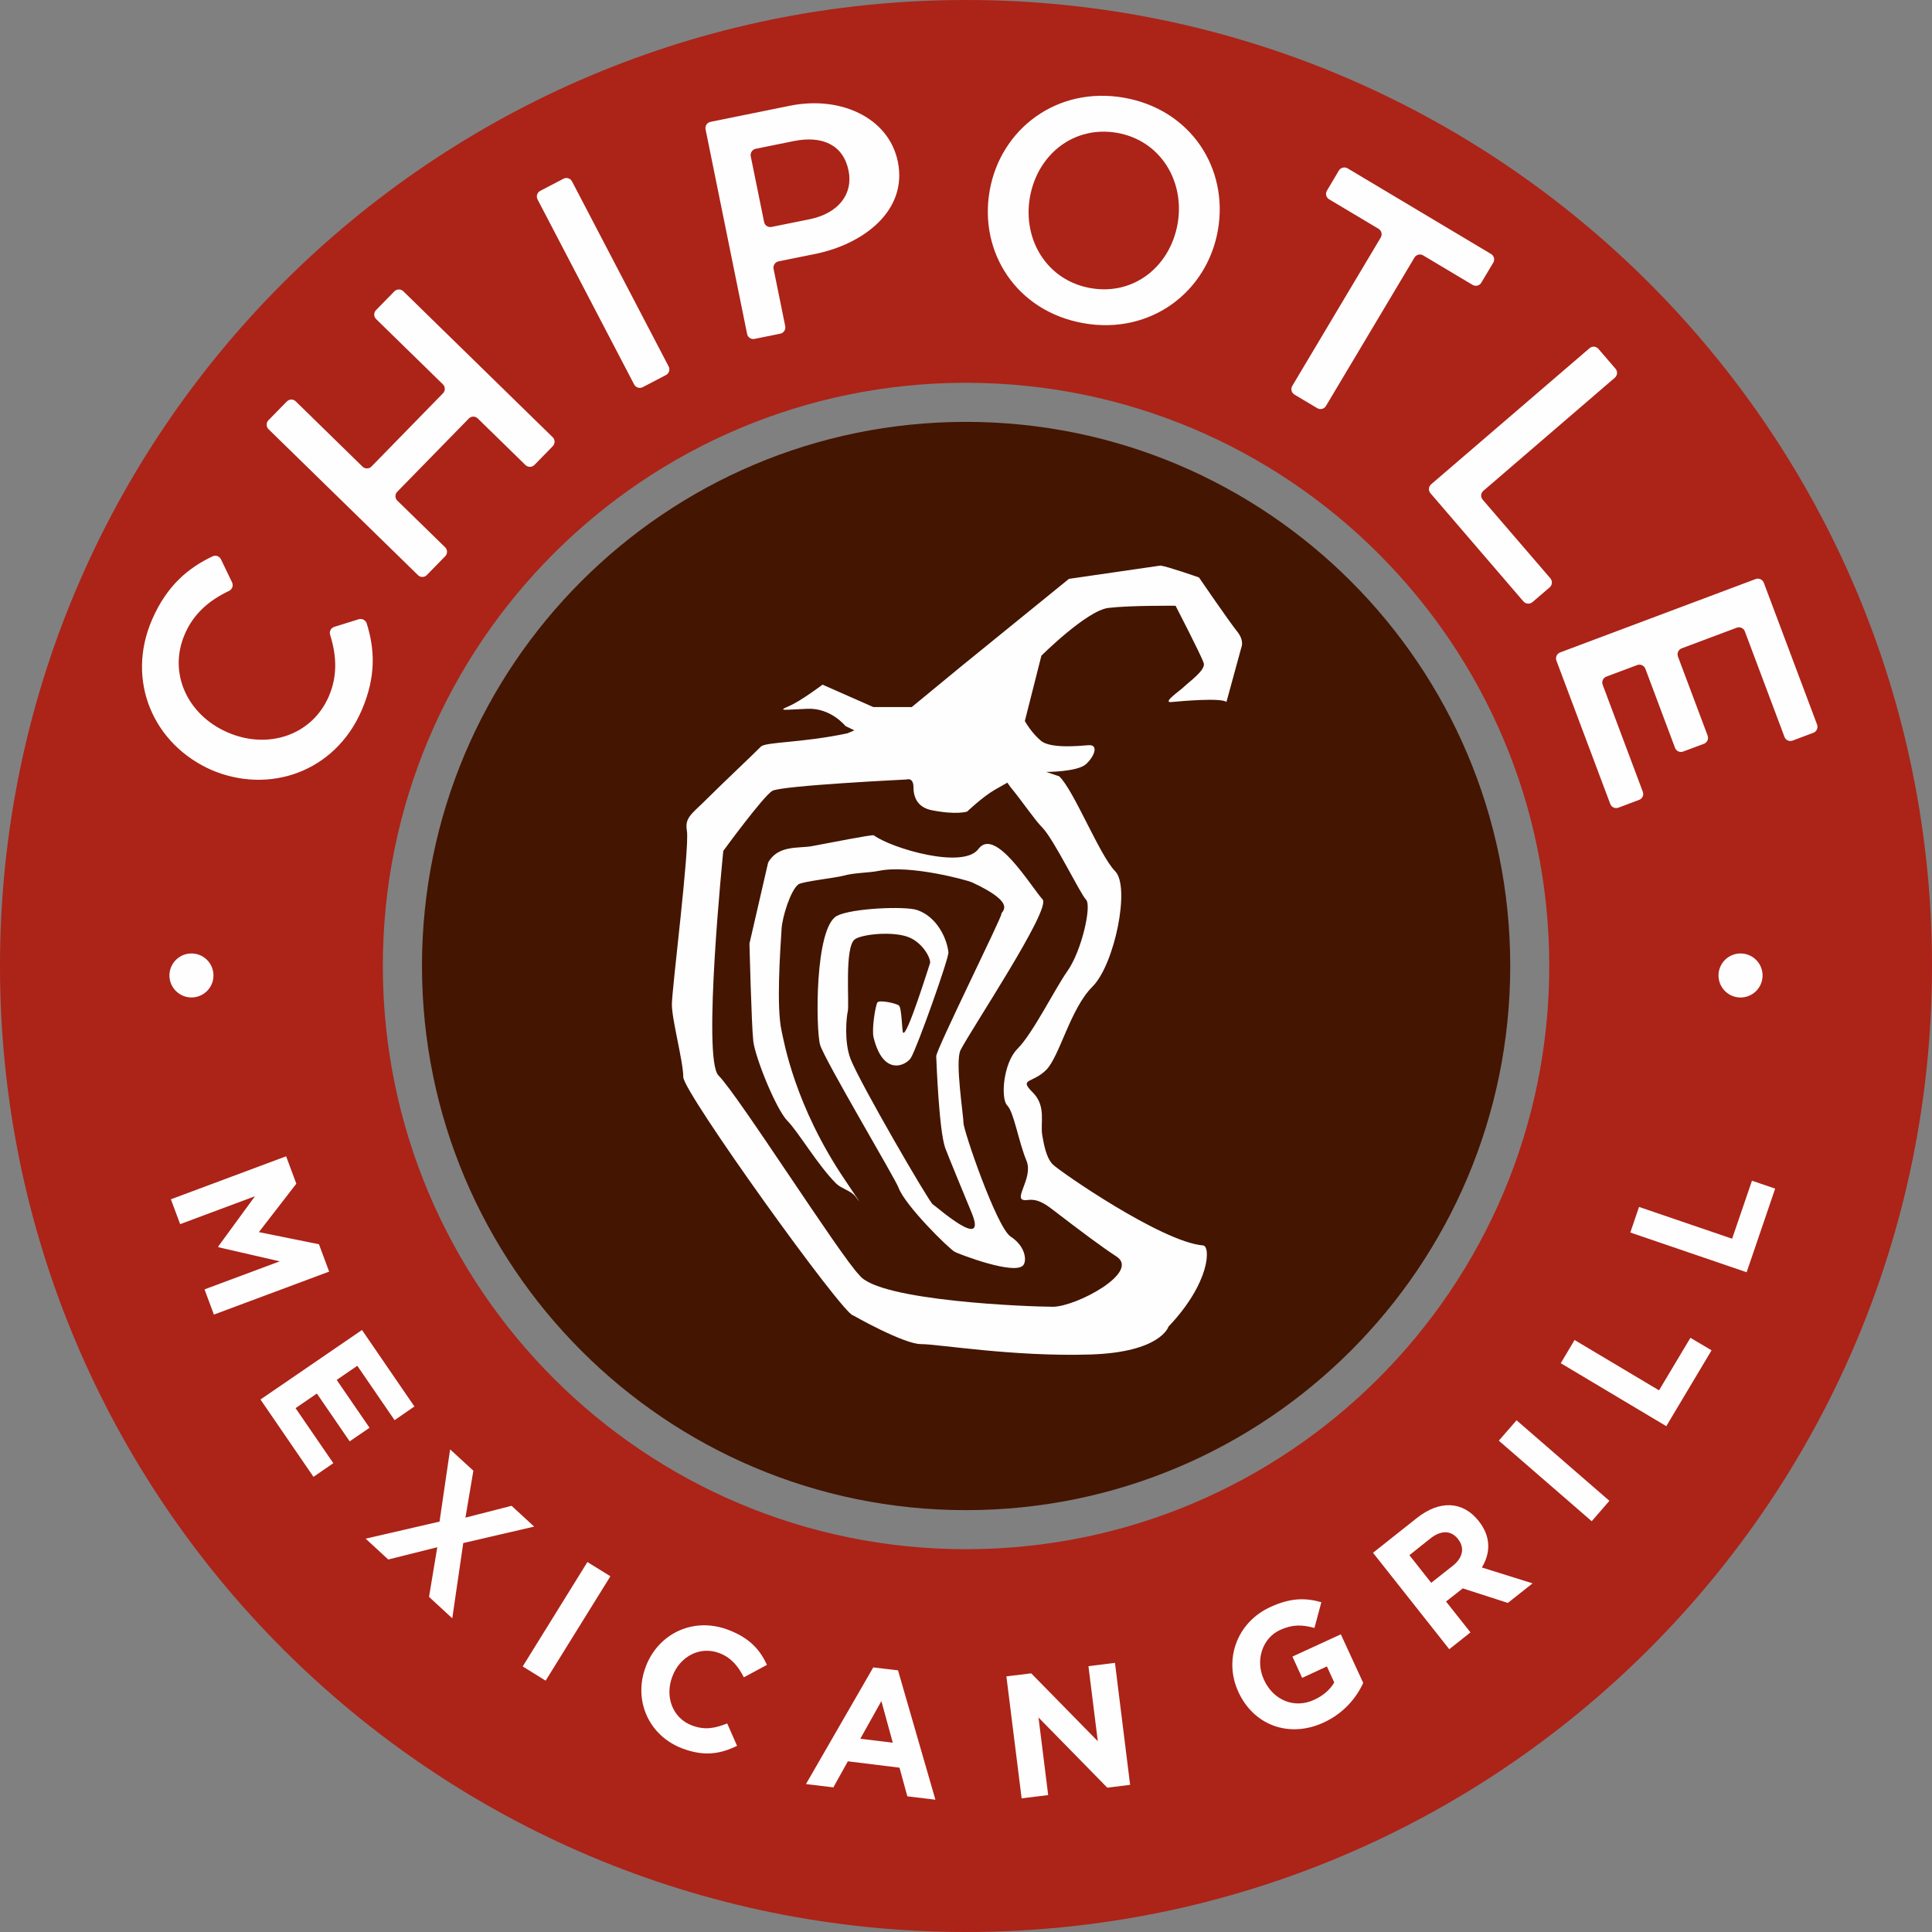 <?xml version="1.0" encoding="utf-8"?>
<!-- Generator: Adobe Illustrator 16.0.0, SVG Export Plug-In . SVG Version: 6.00 Build 0)  -->
<svg version="1.2" baseProfile="tiny" id="Layer_1" xmlns="http://www.w3.org/2000/svg"
     x="0px" y="0px" width="400px" height="400px" viewBox="0.254 0.254 400 400" xml:space="preserve">
<rect x="0.254" y="0.254" width="400" height="400" fill="#808080" stroke="none"/>
<g>
	<path fill="#AC2318" d="M200.234,79.505c-66.655,0-120.72,54.064-120.72,120.734c0,66.704,54.064,120.764,120.72,120.764
		c66.719,0,120.778-54.064,120.778-120.764C321.013,133.564,266.953,79.505,200.234,79.505 M400.254,200.239
		c0,110.472-89.543,200.015-200.02,200.015c-110.433,0-199.98-89.543-199.98-200.015c0-110.438,89.548-199.985,199.98-199.985
		C310.711,0.254,400.254,89.802,400.254,200.239"/>
	<path fill="#441500" d="M312.933,200.234c0,62.231-50.442,112.679-112.693,112.679c-62.186,0-112.618-50.447-112.618-112.679
		c0-62.195,50.433-112.635,112.618-112.635C262.49,87.6,312.933,138.039,312.933,200.234"/>
	<path fill="#FEFEFE" d="M218.236,270.804c4.794,0,18.147-7.117,13.199-10.385c-3.131-2.052-6.807-4.798-13.593-9.99
		c-3.043-2.323-4.375-1.691-5.309-1.691c-2.801,0,1.74-4.526,0.243-8.172c-1.653-3.968-2.597-10.063-3.986-11.444
		c-1.4-1.41-0.827-8.765,2.1-11.696c3.209-3.199,7.803-12.514,10.336-16.079c3.014-4.262,5.08-13.615,3.889-14.82
		c-1.205-1.193-6.685-12.555-9.071-14.949c-1.551-1.543-4.079-5.345-6.631-8.432l-0.594-0.852l-2.581,1.464
		c-2.571,1.487-5.754,4.528-5.754,4.528s-2.217,0.739-7.343-0.292c-2.764-0.549-3.758-2.494-3.758-4.706
		c0-2.204-1.444-1.647-1.444-1.647s-25.877,1.254-27.778,2.351c-1.881,1.096-10.155,12.431-10.155,12.431
		s-4.395,43.074-1.001,46.487c4.059,4.04,25.206,37.355,29.163,41.337C182.102,269.632,213.443,270.804,218.236,270.804
		 M168.29,175.451c-2.667,0.476-6.983-0.28-9.009,3.412l-3.859,16.748c0,0,0.413,16.815,0.787,20.155
		c0.357,3.32,4.699,14.161,7.12,16.603c2.139,2.139,6.305,9.227,10.08,12.96c1.021,1.002,3.092,1.483,3.962,2.654
		c1.567,2.12,0.588,0.661-2.225-3.5c-10.34-15.313-12.571-28.532-13.074-30.792c-1.104-4.93-0.292-16.503,0-21.143
		c0.15-2.453,1.852-7.963,3.476-9.193c0.756-0.588,7.852-1.376,9.278-1.779c2.217-0.646,5.357-0.605,7.39-1.023
		c6.494-1.339,18.444,1.986,19.254,2.37c9.728,4.499,5.95,6.067,6.096,6.595c0.155,0.547-13.536,28.126-13.479,29.424
		c0.065,1.4,0.564,15.197,1.853,18.965c0.384,1.113,4.703,11.546,5.481,13.441c3.422,8.284-7.363-1.381-8.061-1.76
		c-0.697-0.394-14.93-24.842-16.986-30.034c-1.388-3.49-0.88-8.75-0.604-9.863c0.372-1.532-0.734-13.343,1.463-14.957
		c1.492-1.094,8.147-1.767,11.363-0.357c2.922,1.284,4.497,4.565,4.193,5.336c-0.235,0.653-4.854,15.563-5.576,14.31
		c-0.229-0.403-0.25-5.124-0.855-5.591c-0.617-0.486-4.013-1.19-4.432-0.651c-0.418,0.564-1.234,5.562-0.807,7.282
		c2.057,8.284,6.85,5.703,7.757,4.157c1.344-2.3,7.855-20.61,7.736-21.797c-0.274-2.693-2.265-7.336-6.492-8.76
		c-2.535-0.847-13.551-0.375-16.582,1.208c-4.655,2.445-4.381,23.616-3.496,26.699c0.888,3.063,15.552,27.681,16.24,29.577
		c1.358,3.685,10.235,12.454,11.624,13.281c0.578,0.35,12.692,5.056,14.263,2.693c0.681-1.021,0.346-3.88-2.684-5.854
		c-2.888-1.896-9.788-22.022-9.769-23.598c0.031-1.497-1.792-12.698-0.581-15.026c2.29-4.448,18.785-29.171,16.981-31.162
		c-2.421-2.674-9.825-15.153-13.294-10.454c-3.131,4.256-17.961-0.124-21.653-2.827C180.896,172.991,172.149,174.738,168.29,175.451
		 M240.517,117.35c1.468,0.175,7.968,2.455,7.968,2.455s6.271,9.168,7.871,11.14c1.613,1.967,0.895,3.396,0.895,3.396l-3.073,11.242
		c0,0,1.118,0.914,0,0c-1.133-0.911-9.436-0.165-11.404,0.024c-1.983,0.168,1.789-2.336,2.684-3.226
		c0.895-0.897,4.477-3.4,4.016-4.83c-0.429-1.438-5.834-11.881-5.834-11.881s-9.427-0.09-13.904,0.447
		c-4.473,0.532-13.874,9.891-13.874,9.891l-3.428,13.531c0,0,1.386,2.489,3.354,4.101c1.969,1.614,7.695,1.072,9.835,0.897
		c2.139-0.175,1.254,2.323-0.535,3.933c-1.789,1.606-8.226,1.606-8.226,1.606l2.669,0.897c2.971,2.688,8.396,16.437,11.595,19.647
		c3.199,3.187-0.097,19.316-4.687,23.906c-4.608,4.574-6.796,14.463-9.597,17.258c-2.81,2.805-5.717,1.706-2.81,4.604
		c2.917,2.883,1.556,6.374,2.013,8.926c0.302,1.639,0.764,4.628,2.183,6.028c1.376,1.391,22.591,16.092,31.113,16.763
		c1.551,0.131,1.57,7.612-7.161,16.806c0,0-1.561,5.309-16.13,5.775c-15.897,0.501-31.534-2.153-35.131-2.153
		c-3.586,0-14.035-5.941-14.035-5.941c-1.986,0-35.166-46.164-35.166-49.348c0-3.204-2.359-11.833-2.359-15.037
		c0-3.179,3.699-32.418,3.106-35.957c-0.467-2.778,0.981-3.426,4.183-6.627c3.189-3.187,8.96-8.602,11.146-10.797
		c0.986-0.982,8.636-0.769,17.907-2.749l1.438-0.612l-1.843-0.895c0,0-2.987-3.751-7.805-3.571
		c-4.825,0.175-6.441,0.537-3.933-0.532c2.503-1.069,6.998-4.465,6.998-4.465l10.515,4.645h7.949l9.956-8.198l22.591-18.35
		L240.517,117.35 M360.711,197.658c-2.519-0.054-4.604,1.946-4.657,4.465c-0.049,2.516,1.949,4.602,4.468,4.655
		c2.518,0.048,4.604-1.95,4.652-4.468C365.228,199.792,363.229,197.709,360.711,197.658z M38.526,131.518
		c1.872-4.331,5.163-7.029,9.171-8.939c0.648-0.321,0.916-1.106,0.6-1.758l-2.299-4.779c-0.316-0.646-1.097-0.913-1.743-0.598
		c-4.971,2.355-9.431,6.004-12.503,13.063c-5.547,12.75,0.347,25.956,12.36,31.193l-0.238-0.1
		c12.013,5.222,25.686,0.533,31.228-12.217c3.087-7.059,2.723-12.805,1.074-18.06c-0.229-0.681-0.952-1.061-1.643-0.863l-5.078,1.58
		c-0.686,0.221-1.067,0.953-0.855,1.644c1.324,4.225,1.595,8.471-0.289,12.797c-3.52,8.065-12.659,11.017-20.943,7.402
		c-8.303-3.598-12.365-12.295-8.84-20.36V131.518z M159.991,47.237c-0.702,0.144-1.391-0.307-1.536-1.009l-2.769-13.622
		c-0.139-0.712,0.323-1.403,1.035-1.548l7.881-1.597c5.914-1.196,10.255,0.797,11.339,6.128c0.982,4.813-2.08,8.835-8.053,10.056
		l-7.893,1.592H159.991z M186.148,33.761c-1.857-9.168-11.889-13.738-22.353-11.614l-16.437,3.337
		c-0.705,0.141-1.165,0.826-1.026,1.531l8.603,42.379c0.129,0.698,0.826,1.175,1.526,1.026l5.343-1.082
		c0.71-0.148,1.167-0.841,1.025-1.553l-2.416-11.877c-0.134-0.707,0.321-1.393,1.026-1.544l7.637-1.543
		C178.968,50.813,188.202,43.917,186.148,33.761z M371.396,153.587c-0.676,0.255-1.43-0.086-1.683-0.759c0-0.003,0-0.003,0-0.005
		l-8.201-21.833c-0.238-0.673-0.981-1.025-1.657-0.785c-0.005,0.003-0.01,0.005-0.02,0.008l-11.415,4.28
		c-0.671,0.263-1.011,1.016-0.763,1.694l6.149,16.378c0.248,0.679-0.098,1.43-0.769,1.688l-4.307,1.602
		c-0.671,0.253-1.425-0.088-1.678-0.761l-6.14-16.379c-0.258-0.671-1.001-1.014-1.682-0.771l-6.389,2.395
		c-0.671,0.246-1.021,0.994-0.777,1.673c0.005,0.007,0.01,0.012,0.01,0.02l8.303,22.144c0.263,0.666-0.067,1.417-0.738,1.675
		c-0.01,0.005-0.02,0.01-0.029,0.012l-4.288,1.614c-0.681,0.25-1.429-0.095-1.682-0.771c0,0,0,0,0-0.003l-11.152-29.688
		c-0.243-0.678,0.102-1.424,0.777-1.682l40.467-15.189c0.681-0.253,1.439,0.087,1.702,0.763l11.035,29.39
		c0.233,0.676-0.106,1.417-0.777,1.673l-4.298,1.614V153.587z M329.354,72.342c0.545-0.469,1.361-0.408,1.828,0.136l3.559,4.13
		c0.462,0.552,0.398,1.371-0.146,1.843l-27.209,23.408c-0.55,0.454-0.632,1.269-0.18,1.82c0.01,0.008,0.015,0.015,0.02,0.021
		l14.021,16.294c0.461,0.547,0.398,1.378-0.132,1.856l-3.583,3.065c-0.549,0.469-1.376,0.411-1.856-0.129l-19.267-22.421
		c-0.467-0.547-0.403-1.366,0.142-1.838L329.354,72.342z M274.78,84.306c-0.37,0.622-1.177,0.827-1.799,0.46v-0.003l-4.73-2.813
		c-0.617-0.376-0.812-1.176-0.447-1.796l18.323-30.736c0.359-0.62,0.155-1.415-0.457-1.792l-10.238-6.108
		c-0.617-0.367-0.822-1.164-0.457-1.779c0-0.002,0-0.002,0-0.002l2.47-4.167c0.379-0.625,1.186-0.829,1.813-0.464l29.698,17.728
		c0.622,0.367,0.836,1.167,0.467,1.791l0,0l-2.489,4.169c-0.369,0.615-1.167,0.814-1.789,0.447l-10.248-6.113
		c-0.622-0.367-1.429-0.16-1.799,0.462L274.78,84.306z M231.557,27.765c-8.974-1.58-16.515,4.485-18.07,13.32
		c-1.546,8.841,3.568,17.244,12.543,18.816c8.984,1.585,16.48-4.489,18.036-13.32C245.606,37.75,240.497,29.33,231.557,27.765z
		 M224.629,67.177c-13.889-2.431-21.721-14.647-19.479-27.426c2.231-12.774,13.933-21.704,27.817-19.266
		c13.846,2.436,21.687,14.635,19.44,27.431C250.166,60.694,238.494,69.609,224.629,67.177z M116.922,37.252
		c0.642-0.331,1.429-0.083,1.762,0.557l20.013,38.328c0.325,0.642,0.077,1.427-0.557,1.767l-4.815,2.509
		c-0.637,0.333-1.427,0.092-1.768-0.542l-20.012-38.333c-0.331-0.642-0.078-1.434,0.563-1.767L116.922,37.252z M82.502,102.067
		c-0.498,0.513-0.498,1.339,0.02,1.843l9.898,9.657c0.508,0.505,0.515,1.324,0.02,1.84l-3.81,3.903
		c-0.495,0.516-1.314,0.53-1.83,0.032c-0.002-0.003-0.007-0.008-0.01-0.013L55.85,89.114c-0.508-0.509-0.518-1.332-0.02-1.853
		l3.804-3.882c0.501-0.521,1.325-0.535,1.843-0.034c0.002,0.003,0.002,0.003,0.005,0.003L75.31,96.865
		c0.508,0.496,1.345,0.496,1.853-0.02l14.811-15.17c0.501-0.516,0.493-1.339-0.018-1.845L78.122,66.313
		c-0.511-0.505-0.521-1.329-0.02-1.847l3.797-3.887c0.511-0.516,1.337-0.525,1.857-0.024l30.926,30.221
		c0.518,0.498,0.522,1.325,0.024,1.848l-3.799,3.892c-0.514,0.511-1.337,0.52-1.862,0.021L99.16,86.88
		c-0.516-0.503-1.34-0.491-1.843,0.024L82.502,102.067z M42.592,267.211l15.584-5.81l-12.7-2.922l-0.054-0.131l7.615-10.419
		l-15.481,5.771l-1.922-5.144l23.86-8.901l2.112,5.673l-7.752,10.02l12.436,2.514l2.11,5.668l-23.86,8.896l-1.942-5.216H42.592z
		 M361.878,263.657l-24.084-8.226l1.804-5.299l19.275,6.582l4.108-12.008l4.803,1.634L361.878,263.657z M345.242,295.528
		L323.39,282.49l2.863-4.803l17.486,10.423l6.5-10.88l4.375,2.591L345.242,295.528z M329.802,315.208l-19.236-16.68l3.675-4.22
		l19.218,16.675L329.802,315.208z M302.121,318.888c-1.488-1.871-3.573-1.804-5.708-0.121l-4.355,3.471l4.512,5.722l4.458-3.52
		c2.144-1.672,2.479-3.792,1.132-5.479L302.121,318.888z M312.441,332.121l-9.339-3.01l-3.461,2.723l5.061,6.388l-4.39,3.485
		l-15.79-19.966l9.11-7.224c4.726-3.729,9.509-3.472,12.761,0.637l0.039,0.054c2.553,3.218,2.426,6.631,0.622,9.577l10.506,3.286
		L312.441,332.121z M274.294,356.89c-7.205,3.315-14.497,0.516-17.643-6.334l-0.024-0.063c-3.023-6.568-0.359-14.322,6.65-17.525
		c4.162-1.911,7.186-1.939,10.55-0.997l-1.43,5.333c-2.47-0.666-4.453-0.797-7.127,0.423c-3.709,1.702-5.152,6.34-3.345,10.258
		l0.029,0.068c1.95,4.229,6.286,6.014,10.375,4.132c1.861-0.855,3.286-2.08,4.166-3.597l-1.521-3.316l-5.124,2.368l-2.013-4.409
		l10.024-4.609l4.633,10.059C280.837,352.315,277.93,355.232,274.294,356.89L274.294,356.89z M229.51,370.375l-14.244-14.535
		l2.003,16.067l-5.498,0.676l-3.155-25.251l5.144-0.632l13.782,14.055l-1.939-15.532l5.493-0.69l3.136,25.25L229.51,370.375
		L229.51,370.375z M182.733,352.446l-4.361,7.798l6.724,0.816L182.733,352.446z M188.11,372.164l-1.624-5.931l-10.692-1.317
		l-3.002,5.396l-5.671-0.686l13.928-24.151l5.129,0.603l7.742,26.786L188.11,372.164z M141.488,362.237
		c-7.005-2.684-10.146-10.049-7.542-16.889l0.02-0.078c2.589-6.762,9.783-10.354,17.1-7.564c4.482,1.702,6.598,4.229,7.976,7.244
		l-4.784,2.576c-1.198-2.367-2.688-4.112-5.067-5.017c-4.011-1.531-8.17,0.7-9.716,4.793l-0.026,0.068
		c-1.559,4.069-0.034,8.551,4.047,10.111c2.715,1.031,4.806,0.584,7.318-0.408l2.042,4.638
		C149.408,363.385,146.078,363.978,141.488,362.237z M108.475,345.271l13.396-21.613l4.76,2.945l-13.408,21.614L108.475,345.271z
		 M89.08,330.871l1.706-10.277l-10.146,2.538l-4.68-4.313l15.295-3.534l2.189-14.953l4.817,4.414l-1.643,9.718l9.555-2.45
		l4.675,4.308l-14.682,3.407l-2.275,15.576L89.08,330.871z M54.182,290.006l21.019-14.39l10.851,15.834l-4.105,2.834l-7.717-11.259
		l-4.267,2.926l6.797,9.903l-4.108,2.819l-6.794-9.902l-4.411,3.023l7.816,11.396l-4.107,2.829L54.182,290.006z M35.334,202.311
		c0.056,2.503,2.142,4.506,4.655,4.458c2.516-0.054,4.514-2.135,4.463-4.647c-0.052-2.517-2.132-4.515-4.646-4.463l0,0
		C37.286,197.709,35.286,199.792,35.334,202.311z"/>
</g>
</svg>
